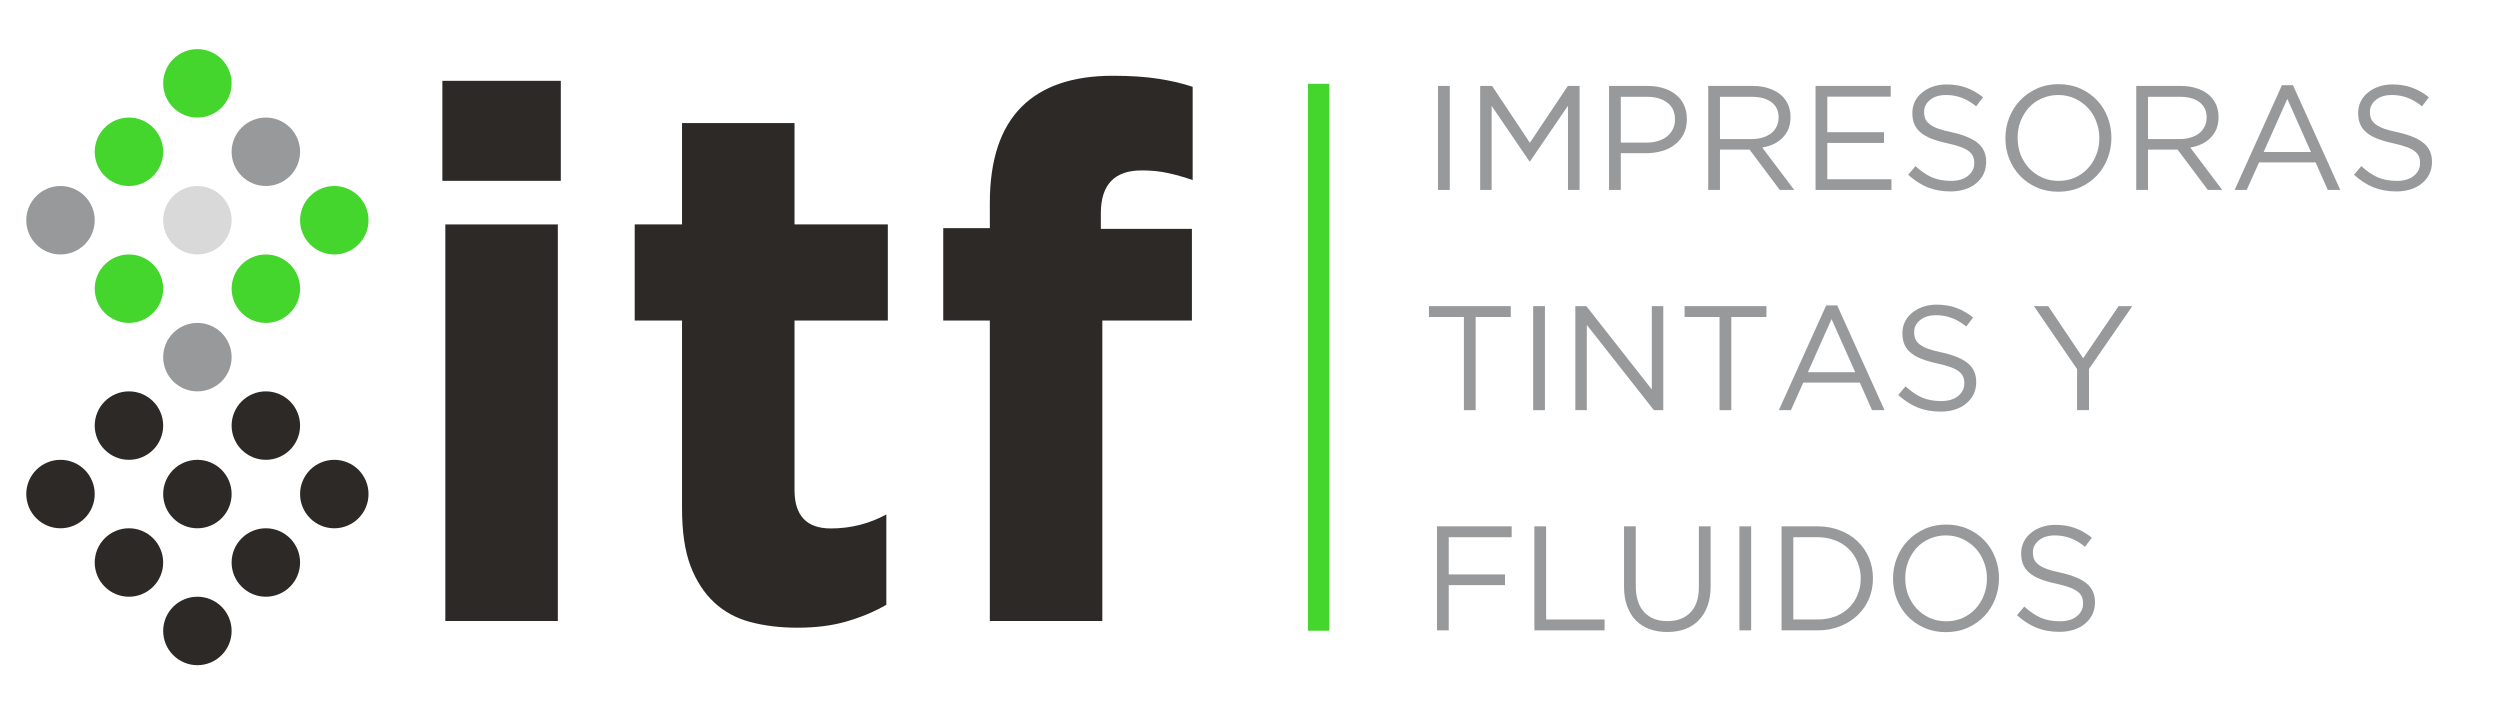 <svg xmlns="http://www.w3.org/2000/svg" xmlns:xlink="http://www.w3.org/1999/xlink" width="350" viewBox="0 0 262.5 75" height="100" preserveAspectRatio="xMidYMid meet"><defs><g></g><clipPath id="4ff244834d"><path d="M 17.133 5.156 L 24.32 5.156 L 24.32 12.344 L 17.133 12.344 Z M 17.133 5.156 " clip-rule="nonzero"></path></clipPath><clipPath id="06d1bd1684"><path d="M 24.32 12.344 L 31.508 12.344 L 31.508 19.531 L 24.32 19.531 Z M 24.32 12.344 " clip-rule="nonzero"></path></clipPath><clipPath id="b8b948ec9b"><path d="M 9.945 12.344 L 17.133 12.344 L 17.133 19.531 L 9.945 19.531 Z M 9.945 12.344 " clip-rule="nonzero"></path></clipPath><clipPath id="7e408061d1"><path d="M 17.133 19.531 L 24.32 19.531 L 24.32 26.719 L 17.133 26.719 Z M 17.133 19.531 " clip-rule="nonzero"></path></clipPath><clipPath id="14ab42a1c0"><path d="M 31.508 19.531 L 38.695 19.531 L 38.695 26.719 L 31.508 26.719 Z M 31.508 19.531 " clip-rule="nonzero"></path></clipPath><clipPath id="6f7e902552"><path d="M 2.758 19.531 L 9.945 19.531 L 9.945 26.719 L 2.758 26.719 Z M 2.758 19.531 " clip-rule="nonzero"></path></clipPath><clipPath id="9694c8bbcf"><path d="M 9.945 26.719 L 17.133 26.719 L 17.133 33.906 L 9.945 33.906 Z M 9.945 26.719 " clip-rule="nonzero"></path></clipPath><clipPath id="7f709ac233"><path d="M 24.32 26.719 L 31.508 26.719 L 31.508 33.906 L 24.32 33.906 Z M 24.32 26.719 " clip-rule="nonzero"></path></clipPath><clipPath id="7add714f42"><path d="M 17.133 33.906 L 24.32 33.906 L 24.32 41.094 L 17.133 41.094 Z M 17.133 33.906 " clip-rule="nonzero"></path></clipPath><clipPath id="377320cf01"><path d="M 24.32 41.094 L 31.508 41.094 L 31.508 48.281 L 24.32 48.281 Z M 24.32 41.094 " clip-rule="nonzero"></path></clipPath><clipPath id="f4fbedc654"><path d="M 9.945 41.094 L 17.133 41.094 L 17.133 48.281 L 9.945 48.281 Z M 9.945 41.094 " clip-rule="nonzero"></path></clipPath><clipPath id="8981346368"><path d="M 2.758 48.281 L 9.945 48.281 L 9.945 55.469 L 2.758 55.469 Z M 2.758 48.281 " clip-rule="nonzero"></path></clipPath><clipPath id="ae9dd31306"><path d="M 31.508 48.281 L 38.695 48.281 L 38.695 55.469 L 31.508 55.469 Z M 31.508 48.281 " clip-rule="nonzero"></path></clipPath><clipPath id="acb9f79a37"><path d="M 17.133 48.281 L 24.32 48.281 L 24.32 55.469 L 17.133 55.469 Z M 17.133 48.281 " clip-rule="nonzero"></path></clipPath><clipPath id="d674cd50db"><path d="M 9.945 55.469 L 17.133 55.469 L 17.133 62.656 L 9.945 62.656 Z M 9.945 55.469 " clip-rule="nonzero"></path></clipPath><clipPath id="6aa4d83a8e"><path d="M 24.32 55.469 L 31.508 55.469 L 31.508 62.656 L 24.32 62.656 Z M 24.32 55.469 " clip-rule="nonzero"></path></clipPath><clipPath id="836408eb4b"><path d="M 17.133 62.656 L 24.32 62.656 L 24.32 69.844 L 17.133 69.844 Z M 17.133 62.656 " clip-rule="nonzero"></path></clipPath></defs><g fill="#2d2926" fill-opacity="1"><g transform="translate(40.932, 65.206)"><g><path d="M 5.516 -56.719 L 17.953 -56.719 L 17.953 -46.219 L 5.516 -46.219 Z M 5.828 -41.641 L 17.641 -41.641 L 17.641 0 L 5.828 0 Z M 5.828 -41.641 "></path></g></g></g><g fill="#2d2926" fill-opacity="1"><g transform="translate(64.394, 65.206)"><g><path d="M 19.344 0.703 C 17.531 0.703 15.883 0.504 14.406 0.109 C 12.938 -0.273 11.672 -0.957 10.609 -1.938 C 9.547 -2.926 8.711 -4.207 8.109 -5.781 C 7.516 -7.363 7.219 -9.375 7.219 -11.812 L 7.219 -31.547 L 2.25 -31.547 L 2.25 -41.641 L 7.219 -41.641 L 7.219 -52.281 L 19.031 -52.281 L 19.031 -41.641 L 28.828 -41.641 L 28.828 -31.547 L 19.031 -31.547 L 19.031 -13.75 C 19.031 -11.062 20.301 -9.719 22.844 -9.719 C 24.914 -9.719 26.859 -10.207 28.672 -11.188 L 28.672 -1.703 C 27.422 -0.984 26.047 -0.406 24.547 0.031 C 23.047 0.477 21.312 0.703 19.344 0.703 Z M 19.344 0.703 "></path></g></g></g><g fill="#2d2926" fill-opacity="1"><g transform="translate(96.635, 65.206)"><g><path d="M 7.297 -31.547 L 2.406 -31.547 L 2.406 -41.25 L 7.297 -41.25 L 7.297 -43.891 C 7.297 -48.398 8.41 -51.77 10.641 -54 C 12.816 -56.164 16.004 -57.25 20.203 -57.25 C 22.066 -57.25 23.656 -57.145 24.969 -56.938 C 26.289 -56.738 27.5 -56.457 28.594 -56.094 L 28.594 -46.297 C 27.707 -46.609 26.848 -46.852 26.016 -47.031 C 25.191 -47.219 24.266 -47.312 23.234 -47.312 C 20.379 -47.312 18.953 -45.812 18.953 -42.812 L 18.953 -41.172 L 28.516 -41.172 L 28.516 -31.547 L 19.109 -31.547 L 19.109 0 L 7.297 0 Z M 7.297 -31.547 "></path></g></g></g><g fill="#97999b" fill-opacity="1"><g transform="translate(149.336, 19.945)"><g><path d="M 1.656 -10.922 L 2.891 -10.922 L 2.891 0 L 1.656 0 Z M 1.656 -10.922 "></path></g></g></g><g fill="#97999b" fill-opacity="1"><g transform="translate(153.872, 19.945)"><g><path d="M 1.547 -10.922 L 2.797 -10.922 L 6.766 -4.953 L 10.75 -10.922 L 11.984 -10.922 L 11.984 0 L 10.766 0 L 10.766 -8.844 L 6.781 -3 L 6.719 -3 L 2.75 -8.828 L 2.75 0 L 1.547 0 Z M 1.547 -10.922 "></path></g></g></g><g fill="#97999b" fill-opacity="1"><g transform="translate(167.403, 19.945)"><g><path d="M 1.547 -10.922 L 5.625 -10.922 C 6.238 -10.922 6.797 -10.836 7.297 -10.672 C 7.805 -10.516 8.238 -10.285 8.594 -9.984 C 8.957 -9.691 9.234 -9.332 9.422 -8.906 C 9.617 -8.477 9.719 -7.992 9.719 -7.453 L 9.719 -7.422 C 9.719 -6.828 9.602 -6.305 9.375 -5.859 C 9.145 -5.422 8.832 -5.051 8.438 -4.75 C 8.051 -4.445 7.598 -4.223 7.078 -4.078 C 6.555 -3.93 6.004 -3.859 5.422 -3.859 L 2.781 -3.859 L 2.781 0 L 1.547 0 Z M 5.469 -4.969 C 5.914 -4.969 6.32 -5.023 6.688 -5.141 C 7.062 -5.254 7.379 -5.414 7.641 -5.625 C 7.91 -5.844 8.113 -6.098 8.25 -6.391 C 8.395 -6.68 8.469 -7.008 8.469 -7.375 L 8.469 -7.406 C 8.469 -8.188 8.195 -8.773 7.656 -9.172 C 7.125 -9.578 6.414 -9.781 5.531 -9.781 L 2.781 -9.781 L 2.781 -4.969 Z M 5.469 -4.969 "></path></g></g></g><g fill="#97999b" fill-opacity="1"><g transform="translate(177.816, 19.945)"><g><path d="M 1.547 -10.922 L 6.234 -10.922 C 6.91 -10.922 7.508 -10.82 8.031 -10.625 C 8.562 -10.438 9 -10.172 9.344 -9.828 C 9.613 -9.555 9.82 -9.238 9.969 -8.875 C 10.113 -8.508 10.188 -8.109 10.188 -7.672 L 10.188 -7.641 C 10.188 -7.18 10.113 -6.77 9.969 -6.406 C 9.82 -6.051 9.613 -5.738 9.344 -5.469 C 9.082 -5.207 8.77 -4.988 8.406 -4.812 C 8.039 -4.645 7.645 -4.523 7.219 -4.453 L 10.578 0 L 9.062 0 L 5.891 -4.234 L 2.781 -4.234 L 2.781 0 L 1.547 0 Z M 6.125 -5.344 C 6.531 -5.344 6.906 -5.395 7.25 -5.5 C 7.594 -5.602 7.891 -5.75 8.141 -5.938 C 8.391 -6.133 8.582 -6.367 8.719 -6.641 C 8.863 -6.922 8.938 -7.238 8.938 -7.594 L 8.938 -7.625 C 8.938 -8.301 8.691 -8.828 8.203 -9.203 C 7.711 -9.586 7.023 -9.781 6.141 -9.781 L 2.781 -9.781 L 2.781 -5.344 Z M 6.125 -5.344 "></path></g></g></g><g fill="#97999b" fill-opacity="1"><g transform="translate(189.087, 19.945)"><g><path d="M 1.547 -10.922 L 9.438 -10.922 L 9.438 -9.797 L 2.781 -9.797 L 2.781 -6.062 L 8.734 -6.062 L 8.734 -4.938 L 2.781 -4.938 L 2.781 -1.125 L 9.516 -1.125 L 9.516 0 L 1.547 0 Z M 1.547 -10.922 "></path></g></g></g><g fill="#97999b" fill-opacity="1"><g transform="translate(199.531, 19.945)"><g><path d="M 5.281 0.156 C 4.406 0.156 3.609 0.016 2.891 -0.266 C 2.172 -0.555 1.484 -1 0.828 -1.594 L 1.594 -2.5 C 2.164 -1.977 2.738 -1.586 3.312 -1.328 C 3.895 -1.078 4.566 -0.953 5.328 -0.953 C 6.066 -0.953 6.656 -1.125 7.094 -1.469 C 7.539 -1.82 7.766 -2.27 7.766 -2.812 L 7.766 -2.844 C 7.766 -3.094 7.723 -3.316 7.641 -3.516 C 7.555 -3.723 7.41 -3.906 7.203 -4.062 C 6.992 -4.227 6.703 -4.379 6.328 -4.516 C 5.961 -4.648 5.492 -4.781 4.922 -4.906 C 4.297 -5.039 3.754 -5.195 3.297 -5.375 C 2.836 -5.551 2.457 -5.766 2.156 -6.016 C 1.852 -6.266 1.629 -6.555 1.484 -6.891 C 1.336 -7.223 1.266 -7.613 1.266 -8.062 L 1.266 -8.094 C 1.266 -8.52 1.352 -8.914 1.531 -9.281 C 1.707 -9.645 1.957 -9.957 2.281 -10.219 C 2.602 -10.488 2.977 -10.695 3.406 -10.844 C 3.844 -11 4.32 -11.078 4.844 -11.078 C 5.645 -11.078 6.344 -10.961 6.938 -10.734 C 7.539 -10.516 8.125 -10.18 8.688 -9.734 L 7.969 -8.781 C 7.457 -9.195 6.941 -9.5 6.422 -9.688 C 5.91 -9.875 5.375 -9.969 4.812 -9.969 C 4.102 -9.969 3.539 -9.797 3.125 -9.453 C 2.707 -9.117 2.5 -8.703 2.5 -8.203 L 2.5 -8.172 C 2.5 -7.91 2.539 -7.676 2.625 -7.469 C 2.707 -7.27 2.859 -7.082 3.078 -6.906 C 3.297 -6.738 3.594 -6.582 3.969 -6.438 C 4.352 -6.301 4.848 -6.172 5.453 -6.047 C 6.672 -5.773 7.566 -5.398 8.141 -4.922 C 8.723 -4.441 9.016 -3.789 9.016 -2.969 L 9.016 -2.938 C 9.016 -2.469 8.922 -2.039 8.734 -1.656 C 8.547 -1.281 8.285 -0.957 7.953 -0.688 C 7.629 -0.414 7.238 -0.207 6.781 -0.062 C 6.32 0.082 5.82 0.156 5.281 0.156 Z M 5.281 0.156 "></path></g></g></g><g fill="#97999b" fill-opacity="1"><g transform="translate(209.508, 19.945)"><g><path d="M 6.609 0.188 C 5.773 0.188 5.02 0.035 4.344 -0.266 C 3.664 -0.566 3.082 -0.973 2.594 -1.484 C 2.102 -2.004 1.723 -2.602 1.453 -3.281 C 1.191 -3.957 1.062 -4.672 1.062 -5.422 L 1.062 -5.453 C 1.062 -6.203 1.195 -6.922 1.469 -7.609 C 1.738 -8.297 2.117 -8.895 2.609 -9.406 C 3.098 -9.926 3.68 -10.336 4.359 -10.641 C 5.047 -10.953 5.805 -11.109 6.641 -11.109 C 7.473 -11.109 8.227 -10.957 8.906 -10.656 C 9.594 -10.352 10.18 -9.941 10.672 -9.422 C 11.16 -8.91 11.535 -8.312 11.797 -7.625 C 12.055 -6.945 12.188 -6.234 12.188 -5.484 L 12.188 -5.453 C 12.188 -4.703 12.051 -3.984 11.781 -3.297 C 11.52 -2.617 11.145 -2.02 10.656 -1.5 C 10.164 -0.988 9.578 -0.578 8.891 -0.266 C 8.203 0.035 7.441 0.188 6.609 0.188 Z M 6.641 -0.953 C 7.266 -0.953 7.836 -1.066 8.359 -1.297 C 8.891 -1.535 9.344 -1.859 9.719 -2.266 C 10.094 -2.672 10.383 -3.141 10.594 -3.672 C 10.812 -4.211 10.922 -4.797 10.922 -5.422 L 10.922 -5.453 C 10.922 -6.078 10.812 -6.66 10.594 -7.203 C 10.383 -7.754 10.086 -8.234 9.703 -8.641 C 9.316 -9.047 8.859 -9.367 8.328 -9.609 C 7.805 -9.848 7.234 -9.969 6.609 -9.969 C 5.984 -9.969 5.406 -9.848 4.875 -9.609 C 4.352 -9.379 3.906 -9.062 3.531 -8.656 C 3.164 -8.25 2.875 -7.773 2.656 -7.234 C 2.445 -6.691 2.344 -6.109 2.344 -5.484 L 2.344 -5.453 C 2.344 -4.828 2.445 -4.242 2.656 -3.703 C 2.875 -3.16 3.172 -2.688 3.547 -2.281 C 3.93 -1.875 4.383 -1.551 4.906 -1.312 C 5.438 -1.07 6.016 -0.953 6.641 -0.953 Z M 6.641 -0.953 "></path></g></g></g><g fill="#97999b" fill-opacity="1"><g transform="translate(222.758, 19.945)"><g><path d="M 1.547 -10.922 L 6.234 -10.922 C 6.91 -10.922 7.508 -10.82 8.031 -10.625 C 8.562 -10.438 9 -10.172 9.344 -9.828 C 9.613 -9.555 9.82 -9.238 9.969 -8.875 C 10.113 -8.508 10.188 -8.109 10.188 -7.672 L 10.188 -7.641 C 10.188 -7.18 10.113 -6.77 9.969 -6.406 C 9.82 -6.051 9.613 -5.738 9.344 -5.469 C 9.082 -5.207 8.77 -4.988 8.406 -4.812 C 8.039 -4.645 7.645 -4.523 7.219 -4.453 L 10.578 0 L 9.062 0 L 5.891 -4.234 L 2.781 -4.234 L 2.781 0 L 1.547 0 Z M 6.125 -5.344 C 6.531 -5.344 6.906 -5.395 7.25 -5.5 C 7.594 -5.602 7.891 -5.75 8.141 -5.938 C 8.391 -6.133 8.582 -6.367 8.719 -6.641 C 8.863 -6.922 8.938 -7.238 8.938 -7.594 L 8.938 -7.625 C 8.938 -8.301 8.691 -8.828 8.203 -9.203 C 7.711 -9.586 7.023 -9.781 6.141 -9.781 L 2.781 -9.781 L 2.781 -5.344 Z M 6.125 -5.344 "></path></g></g></g><g fill="#97999b" fill-opacity="1"><g transform="translate(234.028, 19.945)"><g><path d="M 5.578 -11 L 6.734 -11 L 11.703 0 L 10.391 0 L 9.109 -2.891 L 3.172 -2.891 L 1.875 0 L 0.609 0 Z M 8.625 -3.984 L 6.141 -9.562 L 3.656 -3.984 Z M 8.625 -3.984 "></path></g></g></g><g fill="#97999b" fill-opacity="1"><g transform="translate(246.343, 19.945)"><g><path d="M 5.281 0.156 C 4.406 0.156 3.609 0.016 2.891 -0.266 C 2.172 -0.555 1.484 -1 0.828 -1.594 L 1.594 -2.5 C 2.164 -1.977 2.738 -1.586 3.312 -1.328 C 3.895 -1.078 4.566 -0.953 5.328 -0.953 C 6.066 -0.953 6.656 -1.125 7.094 -1.469 C 7.539 -1.82 7.766 -2.27 7.766 -2.812 L 7.766 -2.844 C 7.766 -3.094 7.723 -3.316 7.641 -3.516 C 7.555 -3.723 7.41 -3.906 7.203 -4.062 C 6.992 -4.227 6.703 -4.379 6.328 -4.516 C 5.961 -4.648 5.492 -4.781 4.922 -4.906 C 4.297 -5.039 3.754 -5.195 3.297 -5.375 C 2.836 -5.551 2.457 -5.766 2.156 -6.016 C 1.852 -6.266 1.629 -6.555 1.484 -6.891 C 1.336 -7.223 1.266 -7.613 1.266 -8.062 L 1.266 -8.094 C 1.266 -8.52 1.352 -8.914 1.531 -9.281 C 1.707 -9.645 1.957 -9.957 2.281 -10.219 C 2.602 -10.488 2.977 -10.695 3.406 -10.844 C 3.844 -11 4.32 -11.078 4.844 -11.078 C 5.645 -11.078 6.344 -10.961 6.938 -10.734 C 7.539 -10.516 8.125 -10.18 8.688 -9.734 L 7.969 -8.781 C 7.457 -9.195 6.941 -9.5 6.422 -9.688 C 5.91 -9.875 5.375 -9.969 4.812 -9.969 C 4.102 -9.969 3.539 -9.797 3.125 -9.453 C 2.707 -9.117 2.5 -8.703 2.5 -8.203 L 2.5 -8.172 C 2.5 -7.91 2.539 -7.676 2.625 -7.469 C 2.707 -7.27 2.859 -7.082 3.078 -6.906 C 3.297 -6.738 3.594 -6.582 3.969 -6.438 C 4.352 -6.301 4.848 -6.172 5.453 -6.047 C 6.672 -5.773 7.566 -5.398 8.141 -4.922 C 8.723 -4.441 9.016 -3.789 9.016 -2.969 L 9.016 -2.938 C 9.016 -2.469 8.922 -2.039 8.734 -1.656 C 8.547 -1.281 8.285 -0.957 7.953 -0.688 C 7.629 -0.414 7.238 -0.207 6.781 -0.062 C 6.32 0.082 5.82 0.156 5.281 0.156 Z M 5.281 0.156 "></path></g></g></g><g fill="#97999b" fill-opacity="1"><g transform="translate(149.336, 43.066)"><g><path d="M 4.375 -9.781 L 0.703 -9.781 L 0.703 -10.922 L 9.297 -10.922 L 9.297 -9.781 L 5.609 -9.781 L 5.609 0 L 4.375 0 Z M 4.375 -9.781 "></path></g></g></g><g fill="#97999b" fill-opacity="1"><g transform="translate(159.328, 43.066)"><g><path d="M 1.656 -10.922 L 2.891 -10.922 L 2.891 0 L 1.656 0 Z M 1.656 -10.922 "></path></g></g></g><g fill="#97999b" fill-opacity="1"><g transform="translate(163.864, 43.066)"><g><path d="M 1.547 -10.922 L 2.703 -10.922 L 9.578 -2.172 L 9.578 -10.922 L 10.781 -10.922 L 10.781 0 L 9.797 0 L 2.75 -8.953 L 2.75 0 L 1.547 0 Z M 1.547 -10.922 "></path></g></g></g><g fill="#97999b" fill-opacity="1"><g transform="translate(176.179, 43.066)"><g><path d="M 4.375 -9.781 L 0.703 -9.781 L 0.703 -10.922 L 9.297 -10.922 L 9.297 -9.781 L 5.609 -9.781 L 5.609 0 L 4.375 0 Z M 4.375 -9.781 "></path></g></g></g><g fill="#97999b" fill-opacity="1"><g transform="translate(186.172, 43.066)"><g><path d="M 5.578 -11 L 6.734 -11 L 11.703 0 L 10.391 0 L 9.109 -2.891 L 3.172 -2.891 L 1.875 0 L 0.609 0 Z M 8.625 -3.984 L 6.141 -9.562 L 3.656 -3.984 Z M 8.625 -3.984 "></path></g></g></g><g fill="#97999b" fill-opacity="1"><g transform="translate(198.487, 43.066)"><g><path d="M 5.281 0.156 C 4.406 0.156 3.609 0.016 2.891 -0.266 C 2.172 -0.555 1.484 -1 0.828 -1.594 L 1.594 -2.5 C 2.164 -1.977 2.738 -1.586 3.312 -1.328 C 3.895 -1.078 4.566 -0.953 5.328 -0.953 C 6.066 -0.953 6.656 -1.125 7.094 -1.469 C 7.539 -1.82 7.766 -2.27 7.766 -2.812 L 7.766 -2.844 C 7.766 -3.094 7.723 -3.316 7.641 -3.516 C 7.555 -3.723 7.41 -3.906 7.203 -4.062 C 6.992 -4.227 6.703 -4.379 6.328 -4.516 C 5.961 -4.648 5.492 -4.781 4.922 -4.906 C 4.297 -5.039 3.754 -5.195 3.297 -5.375 C 2.836 -5.551 2.457 -5.766 2.156 -6.016 C 1.852 -6.266 1.629 -6.555 1.484 -6.891 C 1.336 -7.223 1.266 -7.613 1.266 -8.062 L 1.266 -8.094 C 1.266 -8.52 1.352 -8.914 1.531 -9.281 C 1.707 -9.645 1.957 -9.957 2.281 -10.219 C 2.602 -10.488 2.977 -10.695 3.406 -10.844 C 3.844 -11 4.32 -11.078 4.844 -11.078 C 5.645 -11.078 6.344 -10.961 6.938 -10.734 C 7.539 -10.516 8.125 -10.18 8.688 -9.734 L 7.969 -8.781 C 7.457 -9.195 6.941 -9.5 6.422 -9.688 C 5.91 -9.875 5.375 -9.969 4.812 -9.969 C 4.102 -9.969 3.539 -9.797 3.125 -9.453 C 2.707 -9.117 2.5 -8.703 2.5 -8.203 L 2.5 -8.172 C 2.5 -7.91 2.539 -7.676 2.625 -7.469 C 2.707 -7.27 2.859 -7.082 3.078 -6.906 C 3.297 -6.738 3.594 -6.582 3.969 -6.438 C 4.352 -6.301 4.848 -6.172 5.453 -6.047 C 6.672 -5.773 7.566 -5.398 8.141 -4.922 C 8.723 -4.441 9.016 -3.789 9.016 -2.969 L 9.016 -2.938 C 9.016 -2.469 8.922 -2.039 8.734 -1.656 C 8.547 -1.281 8.285 -0.957 7.953 -0.688 C 7.629 -0.414 7.238 -0.207 6.781 -0.062 C 6.32 0.082 5.82 0.156 5.281 0.156 Z M 5.281 0.156 "></path></g></g></g><g fill="#97999b" fill-opacity="1"><g transform="translate(208.463, 43.066)"><g></g></g></g><g fill="#97999b" fill-opacity="1"><g transform="translate(213.14, 43.066)"><g><path d="M 4.953 -4.312 L 0.422 -10.922 L 1.922 -10.922 L 5.594 -5.453 L 9.312 -10.922 L 10.75 -10.922 L 6.203 -4.328 L 6.203 0 L 4.953 0 Z M 4.953 -4.312 "></path></g></g></g><g fill="#97999b" fill-opacity="1"><g transform="translate(149.336, 66.188)"><g><path d="M 1.547 -10.922 L 9.391 -10.922 L 9.391 -9.781 L 2.781 -9.781 L 2.781 -5.875 L 8.688 -5.875 L 8.688 -4.75 L 2.781 -4.75 L 2.781 0 L 1.547 0 Z M 1.547 -10.922 "></path></g></g></g><g fill="#97999b" fill-opacity="1"><g transform="translate(159.562, 66.188)"><g><path d="M 1.547 -10.922 L 2.781 -10.922 L 2.781 -1.141 L 8.922 -1.141 L 8.922 0 L 1.547 0 Z M 1.547 -10.922 "></path></g></g></g><g fill="#97999b" fill-opacity="1"><g transform="translate(169.149, 66.188)"><g><path d="M 5.906 0.172 C 5.227 0.172 4.613 0.07 4.062 -0.125 C 3.508 -0.332 3.031 -0.633 2.625 -1.031 C 2.227 -1.438 1.922 -1.938 1.703 -2.531 C 1.484 -3.125 1.375 -3.801 1.375 -4.562 L 1.375 -10.922 L 2.609 -10.922 L 2.609 -4.641 C 2.609 -3.461 2.898 -2.555 3.484 -1.922 C 4.066 -1.285 4.883 -0.969 5.938 -0.969 C 6.945 -0.969 7.75 -1.27 8.344 -1.875 C 8.938 -2.477 9.234 -3.375 9.234 -4.562 L 9.234 -10.922 L 10.469 -10.922 L 10.469 -4.656 C 10.469 -3.863 10.359 -3.164 10.141 -2.562 C 9.922 -1.957 9.609 -1.453 9.203 -1.047 C 8.805 -0.641 8.328 -0.332 7.766 -0.125 C 7.211 0.07 6.594 0.172 5.906 0.172 Z M 5.906 0.172 "></path></g></g></g><g fill="#97999b" fill-opacity="1"><g transform="translate(180.981, 66.188)"><g><path d="M 1.656 -10.922 L 2.891 -10.922 L 2.891 0 L 1.656 0 Z M 1.656 -10.922 "></path></g></g></g><g fill="#97999b" fill-opacity="1"><g transform="translate(185.517, 66.188)"><g><path d="M 1.547 -10.922 L 5.328 -10.922 C 6.18 -10.922 6.961 -10.781 7.672 -10.5 C 8.391 -10.227 9.004 -9.848 9.516 -9.359 C 10.035 -8.867 10.438 -8.289 10.719 -7.625 C 11 -6.969 11.141 -6.254 11.141 -5.484 L 11.141 -5.453 C 11.141 -4.68 11 -3.961 10.719 -3.297 C 10.438 -2.641 10.035 -2.066 9.516 -1.578 C 9.004 -1.086 8.391 -0.703 7.672 -0.422 C 6.961 -0.141 6.18 0 5.328 0 L 1.547 0 Z M 2.781 -9.781 L 2.781 -1.141 L 5.328 -1.141 C 6.016 -1.141 6.641 -1.25 7.203 -1.469 C 7.766 -1.688 8.238 -1.988 8.625 -2.375 C 9.02 -2.758 9.32 -3.211 9.531 -3.734 C 9.75 -4.254 9.859 -4.816 9.859 -5.422 L 9.859 -5.453 C 9.859 -6.055 9.75 -6.617 9.531 -7.141 C 9.32 -7.672 9.02 -8.129 8.625 -8.516 C 8.238 -8.91 7.766 -9.219 7.203 -9.438 C 6.641 -9.664 6.016 -9.781 5.328 -9.781 Z M 2.781 -9.781 "></path></g></g></g><g fill="#97999b" fill-opacity="1"><g transform="translate(197.707, 66.188)"><g><path d="M 6.609 0.188 C 5.773 0.188 5.02 0.035 4.344 -0.266 C 3.664 -0.566 3.082 -0.973 2.594 -1.484 C 2.102 -2.004 1.723 -2.602 1.453 -3.281 C 1.191 -3.957 1.062 -4.672 1.062 -5.422 L 1.062 -5.453 C 1.062 -6.203 1.195 -6.922 1.469 -7.609 C 1.738 -8.297 2.117 -8.895 2.609 -9.406 C 3.098 -9.926 3.68 -10.336 4.359 -10.641 C 5.047 -10.953 5.805 -11.109 6.641 -11.109 C 7.473 -11.109 8.227 -10.957 8.906 -10.656 C 9.594 -10.352 10.18 -9.941 10.672 -9.422 C 11.16 -8.91 11.535 -8.312 11.797 -7.625 C 12.055 -6.945 12.188 -6.234 12.188 -5.484 L 12.188 -5.453 C 12.188 -4.703 12.051 -3.984 11.781 -3.297 C 11.52 -2.617 11.145 -2.02 10.656 -1.5 C 10.164 -0.988 9.578 -0.578 8.891 -0.266 C 8.203 0.035 7.441 0.188 6.609 0.188 Z M 6.641 -0.953 C 7.266 -0.953 7.836 -1.066 8.359 -1.297 C 8.891 -1.535 9.344 -1.859 9.719 -2.266 C 10.094 -2.672 10.383 -3.141 10.594 -3.672 C 10.812 -4.211 10.922 -4.797 10.922 -5.422 L 10.922 -5.453 C 10.922 -6.078 10.812 -6.66 10.594 -7.203 C 10.383 -7.754 10.086 -8.234 9.703 -8.641 C 9.316 -9.047 8.859 -9.367 8.328 -9.609 C 7.805 -9.848 7.234 -9.969 6.609 -9.969 C 5.984 -9.969 5.406 -9.848 4.875 -9.609 C 4.352 -9.379 3.906 -9.062 3.531 -8.656 C 3.164 -8.25 2.875 -7.773 2.656 -7.234 C 2.445 -6.691 2.344 -6.109 2.344 -5.484 L 2.344 -5.453 C 2.344 -4.828 2.445 -4.242 2.656 -3.703 C 2.875 -3.16 3.172 -2.688 3.547 -2.281 C 3.93 -1.875 4.383 -1.551 4.906 -1.312 C 5.438 -1.07 6.016 -0.953 6.641 -0.953 Z M 6.641 -0.953 "></path></g></g></g><g fill="#97999b" fill-opacity="1"><g transform="translate(210.957, 66.188)"><g><path d="M 5.281 0.156 C 4.406 0.156 3.609 0.016 2.891 -0.266 C 2.172 -0.555 1.484 -1 0.828 -1.594 L 1.594 -2.5 C 2.164 -1.977 2.738 -1.586 3.312 -1.328 C 3.895 -1.078 4.566 -0.953 5.328 -0.953 C 6.066 -0.953 6.656 -1.125 7.094 -1.469 C 7.539 -1.82 7.766 -2.27 7.766 -2.812 L 7.766 -2.844 C 7.766 -3.094 7.723 -3.316 7.641 -3.516 C 7.555 -3.723 7.41 -3.906 7.203 -4.062 C 6.992 -4.227 6.703 -4.379 6.328 -4.516 C 5.961 -4.648 5.492 -4.781 4.922 -4.906 C 4.297 -5.039 3.754 -5.195 3.297 -5.375 C 2.836 -5.551 2.457 -5.766 2.156 -6.016 C 1.852 -6.266 1.629 -6.555 1.484 -6.891 C 1.336 -7.223 1.266 -7.613 1.266 -8.062 L 1.266 -8.094 C 1.266 -8.52 1.352 -8.914 1.531 -9.281 C 1.707 -9.645 1.957 -9.957 2.281 -10.219 C 2.602 -10.488 2.977 -10.695 3.406 -10.844 C 3.844 -11 4.32 -11.078 4.844 -11.078 C 5.645 -11.078 6.344 -10.961 6.938 -10.734 C 7.539 -10.516 8.125 -10.18 8.688 -9.734 L 7.969 -8.781 C 7.457 -9.195 6.941 -9.5 6.422 -9.688 C 5.91 -9.875 5.375 -9.969 4.812 -9.969 C 4.102 -9.969 3.539 -9.797 3.125 -9.453 C 2.707 -9.117 2.5 -8.703 2.5 -8.203 L 2.5 -8.172 C 2.5 -7.91 2.539 -7.676 2.625 -7.469 C 2.707 -7.27 2.859 -7.082 3.078 -6.906 C 3.297 -6.738 3.594 -6.582 3.969 -6.438 C 4.352 -6.301 4.848 -6.172 5.453 -6.047 C 6.672 -5.773 7.566 -5.398 8.141 -4.922 C 8.723 -4.441 9.016 -3.789 9.016 -2.969 L 9.016 -2.938 C 9.016 -2.469 8.922 -2.039 8.734 -1.656 C 8.547 -1.281 8.285 -0.957 7.953 -0.688 C 7.629 -0.414 7.238 -0.207 6.781 -0.062 C 6.32 0.082 5.82 0.156 5.281 0.156 Z M 5.281 0.156 "></path></g></g></g><path stroke-linecap="butt" transform="matrix(0, -0.449, 0.449, 0, 137.336, 66.225)" fill="none" stroke-linejoin="miter" d="M -0.003 2.504 L 127.894 2.504 " stroke="#44d62c" stroke-width="5" stroke-opacity="1" stroke-miterlimit="4"></path><g clip-path="url(#4ff244834d)"><path fill="#44d62c" d="M 24.32 8.75 C 24.32 9.227 24.23 9.684 24.047 10.125 C 23.863 10.566 23.605 10.953 23.27 11.293 C 22.93 11.629 22.543 11.887 22.102 12.07 C 21.66 12.254 21.203 12.344 20.727 12.344 C 20.25 12.344 19.793 12.254 19.352 12.07 C 18.91 11.887 18.523 11.629 18.188 11.293 C 17.848 10.953 17.59 10.566 17.406 10.125 C 17.227 9.684 17.133 9.227 17.133 8.75 C 17.133 8.273 17.227 7.816 17.406 7.375 C 17.59 6.934 17.848 6.547 18.188 6.211 C 18.523 5.871 18.91 5.613 19.352 5.43 C 19.793 5.246 20.25 5.156 20.727 5.156 C 21.203 5.156 21.66 5.246 22.102 5.43 C 22.543 5.613 22.93 5.871 23.27 6.211 C 23.605 6.547 23.863 6.934 24.047 7.375 C 24.23 7.816 24.32 8.273 24.32 8.75 Z M 24.32 8.75 " fill-opacity="1" fill-rule="nonzero"></path></g><g clip-path="url(#06d1bd1684)"><path fill="#97999b" d="M 31.508 15.938 C 31.508 16.414 31.418 16.871 31.234 17.312 C 31.051 17.754 30.793 18.141 30.457 18.48 C 30.117 18.816 29.73 19.074 29.289 19.258 C 28.848 19.441 28.391 19.531 27.914 19.531 C 27.438 19.531 26.98 19.441 26.539 19.258 C 26.098 19.074 25.711 18.816 25.375 18.48 C 25.035 18.141 24.777 17.754 24.594 17.312 C 24.41 16.871 24.32 16.414 24.32 15.938 C 24.32 15.461 24.41 15.004 24.594 14.562 C 24.777 14.121 25.035 13.734 25.375 13.398 C 25.711 13.059 26.098 12.801 26.539 12.617 C 26.98 12.434 27.438 12.344 27.914 12.344 C 28.391 12.344 28.848 12.434 29.289 12.617 C 29.73 12.801 30.117 13.059 30.457 13.398 C 30.793 13.734 31.051 14.121 31.234 14.562 C 31.418 15.004 31.508 15.461 31.508 15.938 Z M 31.508 15.938 " fill-opacity="1" fill-rule="nonzero"></path></g><g clip-path="url(#b8b948ec9b)"><path fill="#44d62c" d="M 17.133 15.938 C 17.133 16.414 17.043 16.871 16.859 17.312 C 16.676 17.754 16.418 18.141 16.082 18.48 C 15.742 18.816 15.355 19.074 14.914 19.258 C 14.477 19.441 14.016 19.531 13.539 19.531 C 13.062 19.531 12.605 19.441 12.164 19.258 C 11.723 19.074 11.336 18.816 11 18.48 C 10.66 18.141 10.402 17.754 10.219 17.312 C 10.039 16.871 9.945 16.414 9.945 15.938 C 9.945 15.461 10.039 15.004 10.219 14.562 C 10.402 14.121 10.66 13.734 11 13.398 C 11.336 13.059 11.723 12.801 12.164 12.617 C 12.605 12.434 13.062 12.344 13.539 12.344 C 14.016 12.344 14.477 12.434 14.914 12.617 C 15.355 12.801 15.742 13.059 16.082 13.398 C 16.418 13.734 16.676 14.121 16.859 14.562 C 17.043 15.004 17.133 15.461 17.133 15.938 Z M 17.133 15.938 " fill-opacity="1" fill-rule="nonzero"></path></g><g clip-path="url(#7e408061d1)"><path fill="#d9d9d9" d="M 24.32 23.125 C 24.32 23.602 24.23 24.059 24.047 24.5 C 23.863 24.941 23.605 25.328 23.27 25.668 C 22.93 26.004 22.543 26.262 22.102 26.445 C 21.66 26.629 21.203 26.719 20.727 26.719 C 20.25 26.719 19.793 26.629 19.352 26.445 C 18.91 26.262 18.523 26.004 18.188 25.668 C 17.848 25.328 17.59 24.941 17.406 24.5 C 17.227 24.059 17.133 23.602 17.133 23.125 C 17.133 22.648 17.227 22.191 17.406 21.75 C 17.59 21.309 17.848 20.922 18.188 20.586 C 18.523 20.246 18.91 19.988 19.352 19.805 C 19.793 19.621 20.25 19.531 20.727 19.531 C 21.203 19.531 21.66 19.621 22.102 19.805 C 22.543 19.988 22.93 20.246 23.27 20.586 C 23.605 20.922 23.863 21.309 24.047 21.75 C 24.23 22.191 24.32 22.648 24.32 23.125 Z M 24.32 23.125 " fill-opacity="1" fill-rule="nonzero"></path></g><g clip-path="url(#14ab42a1c0)"><path fill="#44d62c" d="M 38.695 23.125 C 38.695 23.602 38.605 24.059 38.422 24.5 C 38.238 24.941 37.98 25.328 37.645 25.668 C 37.305 26.004 36.918 26.262 36.477 26.445 C 36.035 26.629 35.578 26.719 35.102 26.719 C 34.625 26.719 34.168 26.629 33.727 26.445 C 33.285 26.262 32.898 26.004 32.562 25.668 C 32.223 25.328 31.965 24.941 31.781 24.5 C 31.598 24.059 31.508 23.602 31.508 23.125 C 31.508 22.648 31.598 22.191 31.781 21.75 C 31.965 21.309 32.223 20.922 32.562 20.586 C 32.898 20.246 33.285 19.988 33.727 19.805 C 34.168 19.621 34.625 19.531 35.102 19.531 C 35.578 19.531 36.035 19.621 36.477 19.805 C 36.918 19.988 37.305 20.246 37.645 20.586 C 37.98 20.922 38.238 21.309 38.422 21.75 C 38.605 22.191 38.695 22.648 38.695 23.125 Z M 38.695 23.125 " fill-opacity="1" fill-rule="nonzero"></path></g><g clip-path="url(#6f7e902552)"><path fill="#97999b" d="M 9.945 23.125 C 9.945 23.602 9.855 24.059 9.672 24.5 C 9.488 24.941 9.23 25.328 8.895 25.668 C 8.555 26.004 8.168 26.262 7.727 26.445 C 7.289 26.629 6.828 26.719 6.352 26.719 C 5.875 26.719 5.418 26.629 4.977 26.445 C 4.535 26.262 4.148 26.004 3.812 25.668 C 3.473 25.328 3.215 24.941 3.031 24.5 C 2.852 24.059 2.758 23.602 2.758 23.125 C 2.758 22.648 2.852 22.191 3.031 21.75 C 3.215 21.309 3.473 20.922 3.812 20.586 C 4.148 20.246 4.535 19.988 4.977 19.805 C 5.418 19.621 5.875 19.531 6.352 19.531 C 6.828 19.531 7.289 19.621 7.727 19.805 C 8.168 19.988 8.555 20.246 8.895 20.586 C 9.23 20.922 9.488 21.309 9.672 21.75 C 9.855 22.191 9.945 22.648 9.945 23.125 Z M 9.945 23.125 " fill-opacity="1" fill-rule="nonzero"></path></g><g clip-path="url(#9694c8bbcf)"><path fill="#44d62c" d="M 17.133 30.312 C 17.133 30.789 17.043 31.246 16.859 31.688 C 16.676 32.129 16.418 32.516 16.082 32.855 C 15.742 33.191 15.355 33.449 14.914 33.633 C 14.477 33.816 14.016 33.906 13.539 33.906 C 13.062 33.906 12.605 33.816 12.164 33.633 C 11.723 33.449 11.336 33.191 11 32.855 C 10.66 32.516 10.402 32.129 10.219 31.688 C 10.039 31.246 9.945 30.789 9.945 30.312 C 9.945 29.836 10.039 29.379 10.219 28.938 C 10.402 28.496 10.66 28.109 11 27.77 C 11.336 27.434 11.723 27.176 12.164 26.992 C 12.605 26.809 13.062 26.719 13.539 26.719 C 14.016 26.719 14.477 26.809 14.914 26.992 C 15.355 27.176 15.742 27.434 16.082 27.77 C 16.418 28.109 16.676 28.496 16.859 28.938 C 17.043 29.379 17.133 29.836 17.133 30.312 Z M 17.133 30.312 " fill-opacity="1" fill-rule="nonzero"></path></g><g clip-path="url(#7f709ac233)"><path fill="#44d62c" d="M 31.508 30.312 C 31.508 30.789 31.418 31.246 31.234 31.688 C 31.051 32.129 30.793 32.516 30.457 32.855 C 30.117 33.191 29.73 33.449 29.289 33.633 C 28.848 33.816 28.391 33.906 27.914 33.906 C 27.438 33.906 26.98 33.816 26.539 33.633 C 26.098 33.449 25.711 33.191 25.375 32.855 C 25.035 32.516 24.777 32.129 24.594 31.688 C 24.41 31.246 24.32 30.789 24.32 30.312 C 24.32 29.836 24.41 29.379 24.594 28.938 C 24.777 28.496 25.035 28.109 25.375 27.77 C 25.711 27.434 26.098 27.176 26.539 26.992 C 26.98 26.809 27.438 26.719 27.914 26.719 C 28.391 26.719 28.848 26.809 29.289 26.992 C 29.73 27.176 30.117 27.434 30.457 27.77 C 30.793 28.109 31.051 28.496 31.234 28.938 C 31.418 29.379 31.508 29.836 31.508 30.312 Z M 31.508 30.312 " fill-opacity="1" fill-rule="nonzero"></path></g><g clip-path="url(#7add714f42)"><path fill="#97999b" d="M 24.32 37.5 C 24.32 37.977 24.23 38.434 24.047 38.875 C 23.863 39.316 23.605 39.703 23.27 40.043 C 22.93 40.379 22.543 40.637 22.102 40.82 C 21.66 41.004 21.203 41.094 20.727 41.094 C 20.25 41.094 19.793 41.004 19.352 40.82 C 18.91 40.637 18.523 40.379 18.188 40.043 C 17.848 39.703 17.59 39.316 17.406 38.875 C 17.227 38.434 17.133 37.977 17.133 37.5 C 17.133 37.023 17.227 36.566 17.406 36.125 C 17.59 35.684 17.848 35.297 18.188 34.957 C 18.523 34.621 18.91 34.363 19.352 34.18 C 19.793 33.996 20.25 33.906 20.727 33.906 C 21.203 33.906 21.66 33.996 22.102 34.18 C 22.543 34.363 22.93 34.621 23.27 34.957 C 23.605 35.297 23.863 35.684 24.047 36.125 C 24.23 36.566 24.32 37.023 24.32 37.5 Z M 24.32 37.5 " fill-opacity="1" fill-rule="nonzero"></path></g><g clip-path="url(#377320cf01)"><path fill="#2d2926" d="M 31.508 44.688 C 31.508 45.164 31.418 45.621 31.234 46.062 C 31.051 46.504 30.793 46.891 30.457 47.227 C 30.117 47.566 29.73 47.824 29.289 48.008 C 28.848 48.191 28.391 48.281 27.914 48.281 C 27.438 48.281 26.98 48.191 26.539 48.008 C 26.098 47.824 25.711 47.566 25.375 47.227 C 25.035 46.891 24.777 46.504 24.594 46.062 C 24.41 45.621 24.32 45.164 24.32 44.688 C 24.32 44.211 24.41 43.754 24.594 43.312 C 24.777 42.871 25.035 42.484 25.375 42.145 C 25.711 41.809 26.098 41.551 26.539 41.367 C 26.98 41.184 27.438 41.094 27.914 41.094 C 28.391 41.094 28.848 41.184 29.289 41.367 C 29.73 41.551 30.117 41.809 30.457 42.145 C 30.793 42.484 31.051 42.871 31.234 43.312 C 31.418 43.754 31.508 44.211 31.508 44.688 Z M 31.508 44.688 " fill-opacity="1" fill-rule="nonzero"></path></g><g clip-path="url(#f4fbedc654)"><path fill="#2d2926" d="M 17.133 44.688 C 17.133 45.164 17.043 45.621 16.859 46.062 C 16.676 46.504 16.418 46.891 16.082 47.227 C 15.742 47.566 15.355 47.824 14.914 48.008 C 14.477 48.191 14.016 48.281 13.539 48.281 C 13.062 48.281 12.605 48.191 12.164 48.008 C 11.723 47.824 11.336 47.566 11 47.227 C 10.66 46.891 10.402 46.504 10.219 46.062 C 10.039 45.621 9.945 45.164 9.945 44.688 C 9.945 44.211 10.039 43.754 10.219 43.312 C 10.402 42.871 10.66 42.484 11 42.145 C 11.336 41.809 11.723 41.551 12.164 41.367 C 12.605 41.184 13.062 41.094 13.539 41.094 C 14.016 41.094 14.477 41.184 14.914 41.367 C 15.355 41.551 15.742 41.809 16.082 42.145 C 16.418 42.484 16.676 42.871 16.859 43.312 C 17.043 43.754 17.133 44.211 17.133 44.688 Z M 17.133 44.688 " fill-opacity="1" fill-rule="nonzero"></path></g><g clip-path="url(#8981346368)"><path fill="#2d2926" d="M 9.945 51.875 C 9.945 52.352 9.855 52.809 9.672 53.25 C 9.488 53.691 9.23 54.078 8.895 54.414 C 8.555 54.754 8.168 55.012 7.727 55.195 C 7.289 55.379 6.828 55.469 6.352 55.469 C 5.875 55.469 5.418 55.379 4.977 55.195 C 4.535 55.012 4.148 54.754 3.812 54.414 C 3.473 54.078 3.215 53.691 3.031 53.25 C 2.852 52.809 2.758 52.352 2.758 51.875 C 2.758 51.398 2.852 50.941 3.031 50.5 C 3.215 50.059 3.473 49.672 3.812 49.332 C 4.148 48.996 4.535 48.738 4.977 48.555 C 5.418 48.371 5.875 48.281 6.352 48.281 C 6.828 48.281 7.289 48.371 7.727 48.555 C 8.168 48.738 8.555 48.996 8.895 49.332 C 9.23 49.672 9.488 50.059 9.672 50.5 C 9.855 50.941 9.945 51.398 9.945 51.875 Z M 9.945 51.875 " fill-opacity="1" fill-rule="nonzero"></path></g><g clip-path="url(#ae9dd31306)"><path fill="#2d2926" d="M 38.695 51.875 C 38.695 52.352 38.605 52.809 38.422 53.25 C 38.238 53.691 37.98 54.078 37.645 54.414 C 37.305 54.754 36.918 55.012 36.477 55.195 C 36.035 55.379 35.578 55.469 35.102 55.469 C 34.625 55.469 34.168 55.379 33.727 55.195 C 33.285 55.012 32.898 54.754 32.562 54.414 C 32.223 54.078 31.965 53.691 31.781 53.25 C 31.598 52.809 31.508 52.352 31.508 51.875 C 31.508 51.398 31.598 50.941 31.781 50.5 C 31.965 50.059 32.223 49.672 32.562 49.332 C 32.898 48.996 33.285 48.738 33.727 48.555 C 34.168 48.371 34.625 48.281 35.102 48.281 C 35.578 48.281 36.035 48.371 36.477 48.555 C 36.918 48.738 37.305 48.996 37.645 49.332 C 37.98 49.672 38.238 50.059 38.422 50.5 C 38.605 50.941 38.695 51.398 38.695 51.875 Z M 38.695 51.875 " fill-opacity="1" fill-rule="nonzero"></path></g><g clip-path="url(#acb9f79a37)"><path fill="#2d2926" d="M 24.32 51.875 C 24.32 52.352 24.23 52.809 24.047 53.25 C 23.863 53.691 23.605 54.078 23.27 54.414 C 22.93 54.754 22.543 55.012 22.102 55.195 C 21.66 55.379 21.203 55.469 20.727 55.469 C 20.25 55.469 19.793 55.379 19.352 55.195 C 18.91 55.012 18.523 54.754 18.188 54.414 C 17.848 54.078 17.59 53.691 17.406 53.25 C 17.227 52.809 17.133 52.352 17.133 51.875 C 17.133 51.398 17.227 50.941 17.406 50.5 C 17.59 50.059 17.848 49.672 18.188 49.332 C 18.523 48.996 18.91 48.738 19.352 48.555 C 19.793 48.371 20.25 48.281 20.727 48.281 C 21.203 48.281 21.66 48.371 22.102 48.555 C 22.543 48.738 22.93 48.996 23.27 49.332 C 23.605 49.672 23.863 50.059 24.047 50.5 C 24.23 50.941 24.32 51.398 24.32 51.875 Z M 24.32 51.875 " fill-opacity="1" fill-rule="nonzero"></path></g><g clip-path="url(#d674cd50db)"><path fill="#2d2926" d="M 17.133 59.062 C 17.133 59.539 17.043 59.996 16.859 60.438 C 16.676 60.879 16.418 61.266 16.082 61.602 C 15.742 61.941 15.355 62.199 14.914 62.383 C 14.477 62.566 14.016 62.656 13.539 62.656 C 13.062 62.656 12.605 62.566 12.164 62.383 C 11.723 62.199 11.336 61.941 11 61.602 C 10.66 61.266 10.402 60.879 10.219 60.438 C 10.039 59.996 9.945 59.539 9.945 59.062 C 9.945 58.586 10.039 58.129 10.219 57.688 C 10.402 57.246 10.66 56.859 11 56.52 C 11.336 56.184 11.723 55.926 12.164 55.742 C 12.605 55.559 13.062 55.469 13.539 55.469 C 14.016 55.469 14.477 55.559 14.914 55.742 C 15.355 55.926 15.742 56.184 16.082 56.52 C 16.418 56.859 16.676 57.246 16.859 57.688 C 17.043 58.129 17.133 58.586 17.133 59.062 Z M 17.133 59.062 " fill-opacity="1" fill-rule="nonzero"></path></g><g clip-path="url(#6aa4d83a8e)"><path fill="#2d2926" d="M 31.508 59.062 C 31.508 59.539 31.418 59.996 31.234 60.438 C 31.051 60.879 30.793 61.266 30.457 61.602 C 30.117 61.941 29.73 62.199 29.289 62.383 C 28.848 62.566 28.391 62.656 27.914 62.656 C 27.438 62.656 26.98 62.566 26.539 62.383 C 26.098 62.199 25.711 61.941 25.375 61.602 C 25.035 61.266 24.777 60.879 24.594 60.438 C 24.41 59.996 24.32 59.539 24.32 59.062 C 24.32 58.586 24.41 58.129 24.594 57.688 C 24.777 57.246 25.035 56.859 25.375 56.52 C 25.711 56.184 26.098 55.926 26.539 55.742 C 26.98 55.559 27.438 55.469 27.914 55.469 C 28.391 55.469 28.848 55.559 29.289 55.742 C 29.73 55.926 30.117 56.184 30.457 56.52 C 30.793 56.859 31.051 57.246 31.234 57.688 C 31.418 58.129 31.508 58.586 31.508 59.062 Z M 31.508 59.062 " fill-opacity="1" fill-rule="nonzero"></path></g><g clip-path="url(#836408eb4b)"><path fill="#2d2926" d="M 24.32 66.25 C 24.32 66.727 24.23 67.184 24.047 67.625 C 23.863 68.066 23.605 68.453 23.27 68.789 C 22.93 69.129 22.543 69.387 22.102 69.57 C 21.66 69.754 21.203 69.844 20.727 69.844 C 20.25 69.844 19.793 69.754 19.352 69.57 C 18.91 69.387 18.523 69.129 18.188 68.789 C 17.848 68.453 17.59 68.066 17.406 67.625 C 17.227 67.184 17.133 66.727 17.133 66.25 C 17.133 65.773 17.227 65.316 17.406 64.875 C 17.59 64.434 17.848 64.047 18.188 63.707 C 18.523 63.371 18.91 63.113 19.352 62.93 C 19.793 62.746 20.25 62.656 20.727 62.656 C 21.203 62.656 21.66 62.746 22.102 62.93 C 22.543 63.113 22.93 63.371 23.27 63.707 C 23.605 64.047 23.863 64.434 24.047 64.875 C 24.23 65.316 24.32 65.773 24.32 66.25 Z M 24.32 66.25 " fill-opacity="1" fill-rule="nonzero"></path></g></svg>